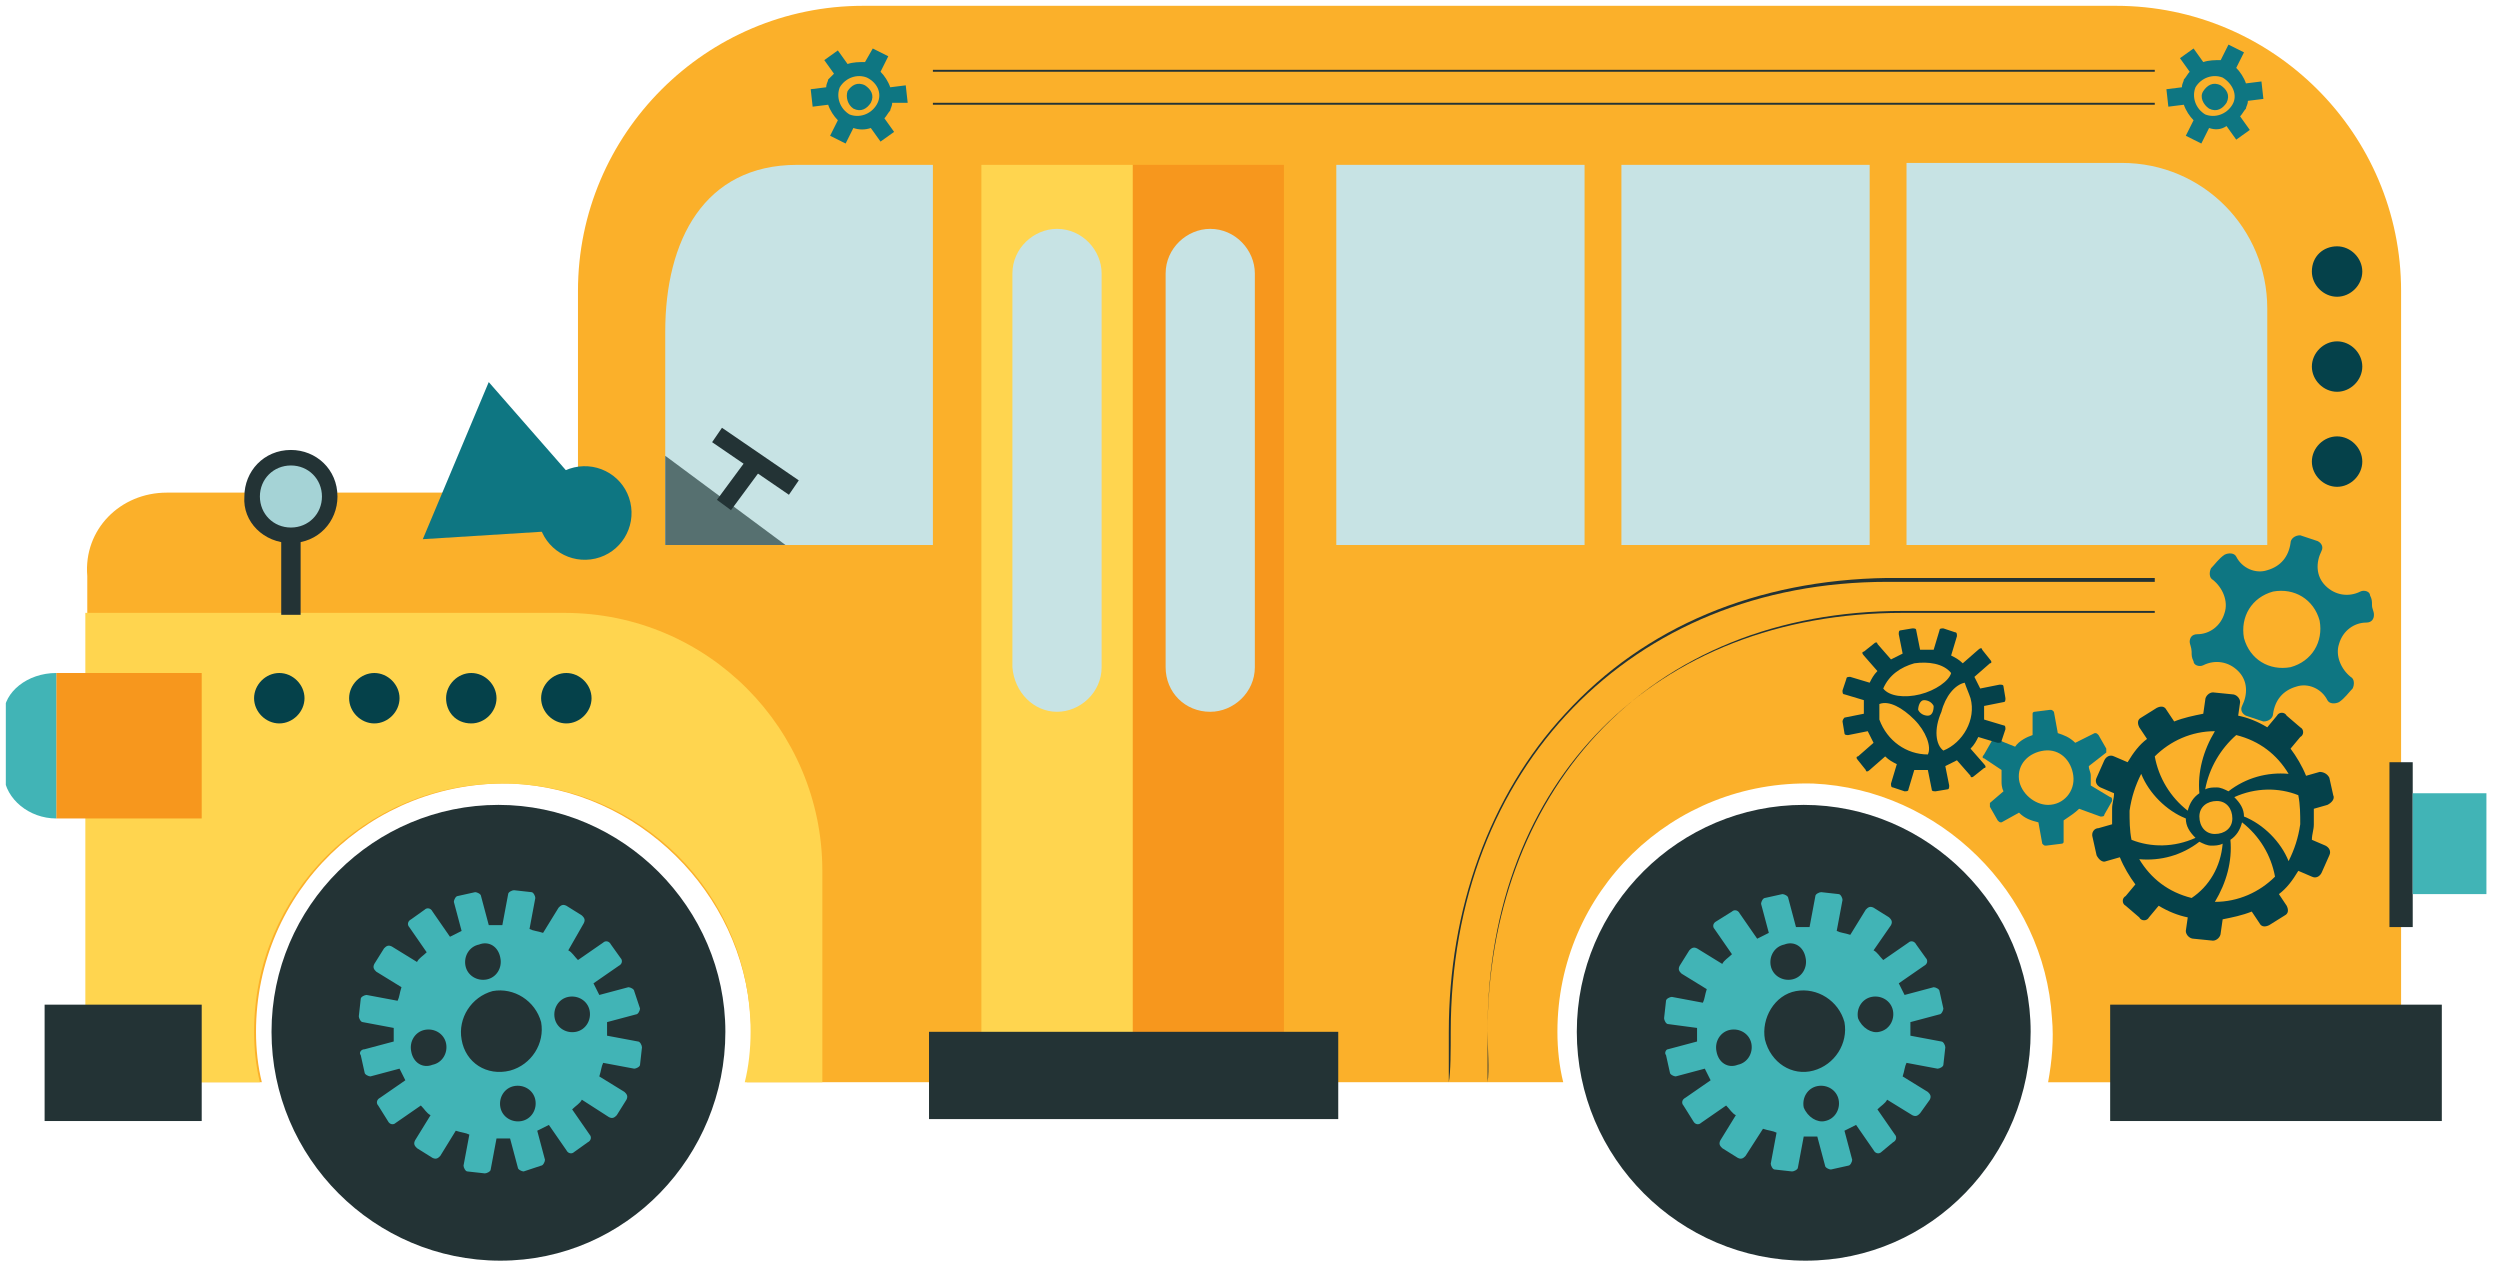 <?xml version="1.0" encoding="UTF-8"?> <!-- Generator: Adobe Illustrator 23.0.6, SVG Export Plug-In . SVG Version: 6.00 Build 0) --> <svg xmlns="http://www.w3.org/2000/svg" xmlns:xlink="http://www.w3.org/1999/xlink" id="Layer_1" x="0px" y="0px" viewBox="0 0 128.9 65.7" style="enable-background:new 0 0 128.9 65.7;" xml:space="preserve"> <style type="text/css"> .st0{clip-path:url(#SVGID_2_);fill:#FBB02A;} .st1{fill:#F7971D;} .st2{fill:#C7E3E4;} .st3{clip-path:url(#SVGID_4_);fill:#C7E3E4;} .st4{fill:#FFD54F;} .st5{clip-path:url(#SVGID_6_);fill:#C7E3E4;} .st6{fill:#233335;} .st7{clip-path:url(#SVGID_8_);fill:#0E7682;} .st8{fill:#41B4B6;} .st9{clip-path:url(#SVGID_10_);fill:#FFD54F;} .st10{clip-path:url(#SVGID_10_);fill:#05414A;} .st11{clip-path:url(#SVGID_10_);fill:#233335;} .st12{clip-path:url(#SVGID_10_);fill:#A5D3D6;} .st13{clip-path:url(#SVGID_12_);fill:#0E7682;} .st14{clip-path:url(#SVGID_12_);fill:#05414A;} .st15{clip-path:url(#SVGID_12_);fill:#41B4B6;} .st16{fill:#567070;} .st17{fill:#0E7682;} .st18{clip-path:url(#SVGID_14_);fill:#0E7682;} .st19{clip-path:url(#SVGID_16_);fill:#41B4B6;} .st20{clip-path:url(#SVGID_18_);fill:#233335;} </style> <g> <g> <defs> <rect id="SVGID_1_" x="0.3" y="0.3" width="127.9" height="64.7"></rect> </defs> <clipPath id="SVGID_2_"> <use xlink:href="#SVGID_1_" style="overflow:visible;"></use> </clipPath> <path class="st0" d="M8.6,25.4h21.2V15c0-8.1,6.6-14.7,14.7-14.7h64.6c8.1,0,14.7,6.6,14.7,14.7v40.8h-18.2 c0.2-1.1,0.3-2.2,0.2-3.3c-0.4-6.5-5.8-11.8-12.3-12.1c-7.3-0.2-13.2,5.6-13.2,12.8c0,0.9,0.1,1.8,0.3,2.6h-41h-1.1 c0.2-1.1,0.3-2.2,0.2-3.3c-0.4-6.5-5.8-11.8-12.3-12.1c-7.3-0.2-13.2,5.6-13.2,12.8c0,0.9,0.1,1.8,0.3,2.6h-9V29.7 C4.3,27.3,6.2,25.4,8.6,25.4"></path> </g> <rect x="58.4" y="8.5" class="st1" width="7.8" height="47.3"></rect> <rect x="68.9" y="8.5" class="st2" width="12.8" height="19.6"></rect> <rect x="83.6" y="8.5" class="st2" width="12.8" height="19.6"></rect> <g> <defs> <rect id="SVGID_3_" x="0.3" y="0.3" width="127.9" height="64.7"></rect> </defs> <clipPath id="SVGID_4_"> <use xlink:href="#SVGID_3_" style="overflow:visible;"></use> </clipPath> <path class="st3" d="M98.3,28.1h18.6V15.9c0-4.1-3.3-7.5-7.5-7.5H98.3V28.1z"></path> </g> <rect x="50.6" y="8.5" class="st4" width="7.8" height="47.3"></rect> <g> <defs> <rect id="SVGID_5_" x="0.3" y="0.3" width="127.9" height="64.7"></rect> </defs> <clipPath id="SVGID_6_"> <use xlink:href="#SVGID_5_" style="overflow:visible;"></use> </clipPath> <path class="st5" d="M34.3,28.1h13.8V8.5h-7c-4.8,0-6.8,3.9-6.8,8.6V28.1z"></path> <path class="st5" d="M54.5,36.7L54.5,36.7c1.2,0,2.3-1,2.3-2.3V14.1c0-1.2-1-2.3-2.3-2.3c-1.2,0-2.3,1-2.3,2.3v20.3 C52.3,35.7,53.3,36.7,54.5,36.7"></path> <path class="st5" d="M62.4,36.7L62.4,36.7c1.2,0,2.3-1,2.3-2.3V14.1c0-1.2-1-2.3-2.3-2.3c-1.2,0-2.3,1-2.3,2.3v20.3 C60.1,35.7,61.1,36.7,62.4,36.7"></path> </g> <rect x="47.9" y="53.2" class="st6" width="21.1" height="4.5"></rect> <g> <defs> <rect id="SVGID_7_" x="0.3" y="0.3" width="127.9" height="64.7"></rect> </defs> <clipPath id="SVGID_8_"> <use xlink:href="#SVGID_7_" style="overflow:visible;"></use> </clipPath> <path class="st7" d="M43.7,4.7c0.2-0.3,0.5-0.5,0.9-0.3c0.3,0.2,0.5,0.5,0.3,0.9c-0.2,0.3-0.5,0.5-0.9,0.3 C43.7,5.4,43.6,5,43.7,4.7"></path> <path class="st7" d="M44.7,4c-0.5-0.2-1.1,0-1.4,0.5c-0.2,0.5,0,1.1,0.5,1.4c0.5,0.2,1.1,0,1.4-0.5C45.5,4.9,45.3,4.3,44.7,4 M44,6.6l-0.4,0.8L42.8,7l0.4-0.8c-0.2-0.2-0.4-0.5-0.5-0.8l-0.8,0.1l-0.1-0.9l0.8-0.1c0-0.2,0.1-0.3,0.1-0.4 C42.8,4,42.9,3.9,43,3.8l-0.5-0.7l0.7-0.5l0.5,0.7c0.3-0.1,0.6-0.1,0.9-0.1L45,2.5l0.8,0.4l-0.4,0.8c0.2,0.2,0.4,0.5,0.5,0.8 l0.8-0.1l0.1,0.9L46,5.3c0,0.2-0.1,0.3-0.1,0.4c-0.1,0.1-0.2,0.3-0.3,0.4l0.5,0.7l-0.7,0.5l-0.5-0.7C44.6,6.7,44.3,6.7,44,6.6"></path> <path class="st7" d="M113.6,4.7c0.2-0.3,0.5-0.5,0.9-0.3c0.3,0.2,0.5,0.5,0.3,0.9c-0.2,0.3-0.5,0.5-0.9,0.3 C113.6,5.4,113.4,5,113.6,4.7"></path> <path class="st7" d="M114.6,4c-0.5-0.2-1.1,0-1.4,0.5c-0.2,0.5,0,1.1,0.5,1.4c0.5,0.2,1.1,0,1.4-0.5C115.4,4.9,115.1,4.3,114.6,4 M113.9,6.6l-0.4,0.8L112.7,7l0.4-0.8c-0.2-0.2-0.4-0.5-0.5-0.8l-0.8,0.1l-0.1-0.9l0.8-0.1c0-0.2,0.1-0.3,0.1-0.4 c0.1-0.1,0.2-0.3,0.3-0.4l-0.5-0.7l0.7-0.5l0.5,0.7c0.3-0.1,0.6-0.1,0.9-0.1l0.4-0.8l0.8,0.4l-0.4,0.8c0.2,0.2,0.4,0.5,0.5,0.8 l0.8-0.1l0.1,0.9l-0.8,0.1c0,0.2-0.1,0.3-0.1,0.4c-0.1,0.1-0.2,0.3-0.3,0.4l0.5,0.7l-0.7,0.5l-0.5-0.7 C114.5,6.7,114.2,6.7,113.9,6.6"></path> </g> <rect x="48.1" y="3.6" class="st6" width="63" height="0.1"></rect> <rect x="123.2" y="39.3" class="st6" width="1.2" height="8.5"></rect> <rect x="124.4" y="40.9" class="st8" width="3.8" height="5.2"></rect> <rect x="108.8" y="51.8" class="st6" width="17.1" height="6"></rect> <g> <defs> <rect id="SVGID_9_" x="0.3" y="0.3" width="127.9" height="64.7"></rect> </defs> <clipPath id="SVGID_10_"> <use xlink:href="#SVGID_9_" style="overflow:visible;"></use> </clipPath> <path class="st9" d="M4.3,31.6h24.8c7.4,0,13.3,6,13.3,13.3v10.9h-4c0.2-0.8,0.3-1.7,0.3-2.6c0-7.1-5.7-12.8-12.8-12.8 s-12.8,5.7-12.8,12.8c0,0.9,0.1,1.8,0.3,2.6h-9v-20V31.6z"></path> <path class="st10" d="M27.9,36c0-0.7,0.6-1.3,1.3-1.3c0.7,0,1.3,0.6,1.3,1.3c0,0.7-0.6,1.3-1.3,1.3C28.5,37.3,27.9,36.7,27.9,36"></path> <path class="st10" d="M23,36c0-0.7,0.6-1.3,1.3-1.3c0.7,0,1.3,0.6,1.3,1.3c0,0.7-0.6,1.3-1.3,1.3C23.5,37.3,23,36.7,23,36"></path> <path class="st10" d="M18,36c0-0.7,0.6-1.3,1.3-1.3c0.7,0,1.3,0.6,1.3,1.3c0,0.7-0.6,1.3-1.3,1.3C18.6,37.3,18,36.7,18,36"></path> <path class="st10" d="M13.1,36c0-0.7,0.6-1.3,1.3-1.3c0.7,0,1.3,0.6,1.3,1.3c0,0.7-0.6,1.3-1.3,1.3C13.7,37.3,13.1,36.7,13.1,36"></path> <path class="st10" d="M120.5,22.5c0.7,0,1.3,0.6,1.3,1.3s-0.6,1.3-1.3,1.3c-0.7,0-1.3-0.6-1.3-1.3S119.8,22.5,120.5,22.5"></path> <path class="st10" d="M120.5,17.6c0.7,0,1.3,0.6,1.3,1.3c0,0.7-0.6,1.3-1.3,1.3c-0.7,0-1.3-0.6-1.3-1.3 C119.2,18.2,119.8,17.6,120.5,17.6"></path> <path class="st10" d="M120.5,12.7c0.7,0,1.3,0.6,1.3,1.3c0,0.7-0.6,1.3-1.3,1.3c-0.7,0-1.3-0.6-1.3-1.3 C119.2,13.2,119.8,12.7,120.5,12.7"></path> <path class="st11" d="M14,53.2c0-6.5,5.3-11.7,11.7-11.7s11.7,5.3,11.7,11.7S32.3,65,25.8,65S14,59.7,14,53.2"></path> <path class="st11" d="M81.3,53.2c0-6.5,5.3-11.7,11.7-11.7s11.7,5.3,11.7,11.7S99.6,65,93.1,65S81.3,59.7,81.3,53.2"></path> <path class="st11" d="M76.7,55.8c0-0.6,0-1.8,0-2.6c0-6,2-11.4,5.6-15.3c3.9-4.2,9.4-6.4,15.8-6.4h13v0.1h-13 c-12.8,0-21.4,8.7-21.4,21.5C76.7,54,76.8,55.2,76.7,55.8L76.7,55.8z"></path> <path class="st12" d="M13,25.5c0,1.1,0.9,2,2,2c1.1,0,2-0.9,2-2c0-1.1-0.9-2-2-2C13.9,23.5,13,24.4,13,25.5"></path> <path class="st11" d="M15,24c0.9,0,1.6,0.7,1.6,1.6c0,0.9-0.7,1.6-1.6,1.6c-0.9,0-1.6-0.7-1.6-1.6C13.4,24.7,14.1,24,15,24 M15,28 c1.4,0,2.4-1.1,2.4-2.4c0-1.4-1.1-2.4-2.4-2.4c-1.4,0-2.4,1.1-2.4,2.4C12.5,26.9,13.6,28,15,28"></path> </g> <rect x="14.5" y="27.6" class="st6" width="1" height="4.1"></rect> <g> <defs> <rect id="SVGID_11_" x="0.3" y="0.3" width="127.9" height="64.7"></rect> </defs> <clipPath id="SVGID_12_"> <use xlink:href="#SVGID_11_" style="overflow:visible;"></use> </clipPath> <path class="st13" d="M118.1,34.4c1.1-0.3,1.7-1.3,1.5-2.4c-0.3-1.1-1.3-1.7-2.4-1.5c-1.1,0.3-1.7,1.3-1.5,2.4 C116,34,117,34.6,118.1,34.4 M112.9,33.1c0-0.2,0.1-0.4,0.4-0.4c0.6,0,1.2-0.4,1.4-1.1c0.2-0.6-0.1-1.3-0.6-1.7 c-0.2-0.1-0.2-0.4-0.1-0.6c0.2-0.2,0.4-0.5,0.7-0.7c0.2-0.1,0.5-0.1,0.6,0.1c0.3,0.6,1,0.9,1.6,0.7c0.7-0.2,1.1-0.7,1.2-1.4 c0-0.2,0.2-0.4,0.5-0.4c0.3,0.1,0.6,0.2,0.9,0.3c0.2,0.1,0.3,0.3,0.2,0.5c-0.3,0.6-0.3,1.3,0.2,1.8c0.5,0.5,1.2,0.6,1.8,0.3 c0.2-0.1,0.5,0,0.5,0.2c0.1,0.2,0.1,0.3,0.1,0.5c0,0.2,0.1,0.3,0.1,0.5c0,0.2-0.1,0.4-0.4,0.4c-0.6,0-1.2,0.4-1.4,1.1 c-0.2,0.6,0.1,1.3,0.6,1.7c0.2,0.1,0.2,0.4,0.1,0.6c-0.2,0.2-0.4,0.5-0.7,0.7c-0.2,0.1-0.5,0.1-0.6-0.1c-0.3-0.6-1-0.9-1.6-0.7 c-0.7,0.2-1.1,0.7-1.2,1.4c0,0.2-0.2,0.4-0.5,0.4c-0.3-0.1-0.6-0.2-0.9-0.3c-0.2-0.1-0.3-0.3-0.2-0.5c0.3-0.6,0.3-1.3-0.2-1.8 c-0.5-0.5-1.2-0.6-1.8-0.3c-0.2,0.1-0.5,0-0.5-0.2c-0.1-0.2-0.1-0.3-0.1-0.5C113,33.4,112.9,33.2,112.9,33.1"></path> <path class="st13" d="M105.6,41.5c0.8,0,1.4-0.7,1.3-1.5c-0.1-0.8-0.7-1.4-1.5-1.3c-0.8,0.1-1.4,0.7-1.3,1.5 C104.2,40.9,104.9,41.5,105.6,41.5 M103.3,40.8c-0.1-0.2-0.1-0.4-0.1-0.5c0-0.2,0-0.4,0-0.6l-0.9-0.6c-0.1,0-0.1-0.1,0-0.2 l0.4-0.7c0-0.1,0.1-0.1,0.2-0.1l1,0.4c0.2-0.3,0.6-0.5,0.9-0.6l0-1.1c0-0.1,0.1-0.1,0.1-0.1l0.8-0.1c0.1,0,0.1,0,0.2,0.1l0.2,1.1 c0.3,0.1,0.6,0.2,0.9,0.5l0,0l1-0.5c0.1,0,0.1,0,0.2,0.1l0.4,0.7c0,0.1,0,0.2,0,0.2l-0.9,0.7l0,0c0,0.2,0.1,0.3,0.1,0.5 c0,0.2,0,0.3,0,0.5l0,0l1,0.6c0.1,0,0.1,0.1,0.1,0.2l-0.4,0.7c0,0.1-0.1,0.1-0.2,0.1l-1.1-0.4l0,0c-0.2,0.2-0.5,0.4-0.8,0.6l0,1.1 c0,0.1-0.1,0.1-0.1,0.1l-0.8,0.1c-0.1,0-0.1,0-0.2-0.1l-0.2-1.1c-0.4-0.1-0.7-0.2-1-0.5l-0.9,0.5c-0.1,0-0.1,0-0.2-0.1l-0.4-0.7 c0-0.1,0-0.2,0-0.2L103.3,40.8z"></path> <path class="st14" d="M118.6,42.5c0-0.5,0-1-0.1-1.5c-1-0.4-2.2-0.4-3.3,0.1c0.3,0.3,0.5,0.6,0.5,1c1,0.4,1.9,1.3,2.3,2.3 C118.3,43.8,118.5,43.2,118.6,42.5 M114.6,43.5c-0.2,0.1-0.4,0.1-0.6,0.1c-0.2,0-0.4-0.1-0.6-0.2c-0.9,0.7-2,1-3.1,0.9 c0.6,1,1.5,1.7,2.7,2C113.9,45.7,114.5,44.7,114.6,43.5 M113.7,40.7c0.2-0.1,0.4-0.1,0.6-0.1c0.2,0,0.4,0.1,0.6,0.2 c0.9-0.7,2-1,3.1-0.9c-0.6-1-1.5-1.7-2.7-2C114.5,38.6,113.9,39.6,113.7,40.7 M113.4,42.1c0,0.5,0.3,0.9,0.8,0.9 c0.5,0,0.9-0.3,0.9-0.8c0-0.5-0.3-0.9-0.8-0.9C113.8,41.3,113.4,41.6,113.4,42.1 M111.1,39c0.2,1.1,0.8,2.1,1.7,2.8 c0.1-0.4,0.3-0.7,0.6-0.9c-0.1-1.1,0.2-2.2,0.8-3.2C113,37.7,111.9,38.2,111.1,39 M117.3,45.2c-0.2-1.1-0.8-2.1-1.7-2.8 c-0.1,0.4-0.3,0.7-0.6,0.9c0.1,1.1-0.2,2.2-0.8,3.2C115.4,46.5,116.5,46,117.3,45.2 M109.8,41.8c0,0.5,0,1,0.1,1.5 c1,0.4,2.2,0.4,3.3-0.1c-0.3-0.3-0.5-0.6-0.5-1c-1-0.4-1.9-1.3-2.3-2.3C110.1,40.5,109.9,41.1,109.8,41.8 M108.2,42.7l0.7-0.2 c0-0.3,0-0.5,0-0.8c0-0.3,0.1-0.5,0.1-0.8l-0.7-0.3c-0.2-0.1-0.3-0.3-0.2-0.5l0.4-0.9c0.1-0.2,0.3-0.3,0.5-0.2l0.7,0.3 c0.3-0.5,0.6-0.9,1-1.2l-0.4-0.6c-0.1-0.2-0.1-0.4,0.1-0.5l0.8-0.5c0.2-0.1,0.4-0.1,0.5,0.1l0.4,0.6c0.5-0.2,1-0.3,1.5-0.4 l0.1-0.7c0-0.2,0.2-0.4,0.4-0.4l1,0.1c0.2,0,0.4,0.2,0.4,0.4l-0.1,0.7c0.5,0.1,1,0.3,1.5,0.6l0.5-0.6c0.1-0.2,0.4-0.2,0.5,0 l0.7,0.6c0.2,0.1,0.2,0.4,0,0.5l-0.5,0.6c0.3,0.4,0.6,0.9,0.8,1.4l0.7-0.2c0.2,0,0.4,0.1,0.5,0.3l0.2,0.9c0.1,0.2-0.1,0.4-0.3,0.5 l-0.7,0.2c0,0.3,0,0.5,0,0.8c0,0.3-0.1,0.5-0.1,0.8l0.7,0.3c0.2,0.1,0.3,0.3,0.2,0.5l-0.4,0.9c-0.1,0.2-0.3,0.3-0.5,0.2l-0.7-0.3 c-0.3,0.5-0.6,0.9-1,1.2l0.4,0.6c0.1,0.2,0.1,0.4-0.1,0.5l-0.8,0.5c-0.2,0.1-0.4,0.1-0.5-0.1l-0.4-0.6c-0.5,0.2-1,0.3-1.5,0.4 l-0.1,0.7c0,0.2-0.2,0.4-0.4,0.4l-1-0.1c-0.2,0-0.4-0.2-0.4-0.4l0.1-0.7c-0.5-0.1-1-0.3-1.5-0.6l-0.5,0.6c-0.1,0.2-0.4,0.2-0.5,0 l-0.7-0.6c-0.2-0.1-0.2-0.4,0-0.5l0.5-0.6c-0.3-0.4-0.6-0.9-0.8-1.4l-0.7,0.2c-0.2,0.1-0.4-0.1-0.5-0.3l-0.2-0.9 C107.8,42.9,108,42.7,108.2,42.7"></path> <path class="st15" d="M22.3,54.9c0.5-0.1,0.8-0.6,0.7-1.1c-0.1-0.5-0.6-0.8-1.1-0.7c-0.5,0.1-0.8,0.6-0.7,1.1 C21.3,54.8,21.8,55.1,22.3,54.9 M26.3,55.2c1.1-0.3,1.8-1.4,1.6-2.5c-0.3-1.1-1.4-1.8-2.5-1.6c-1.1,0.3-1.8,1.4-1.6,2.5 C24,54.8,25.1,55.5,26.3,55.2 M26.9,57.8c0.5-0.1,0.8-0.6,0.7-1.1c-0.1-0.5-0.6-0.8-1.1-0.7c-0.5,0.1-0.8,0.6-0.7,1.1 C25.9,57.6,26.4,57.9,26.9,57.8 M24.7,48.7c-0.5,0.1-0.8,0.6-0.7,1.1c0.1,0.5,0.6,0.8,1.1,0.7c0.5-0.1,0.8-0.6,0.7-1.1 C25.7,48.8,25.2,48.5,24.7,48.7 M29.7,53.2c0.5-0.1,0.8-0.6,0.7-1.1c-0.1-0.5-0.6-0.8-1.1-0.7c-0.5,0.1-0.8,0.6-0.7,1.1 C28.7,53,29.2,53.3,29.7,53.2 M18.8,54.1l1.5-0.4c0-0.2,0-0.5,0-0.7l-1.6-0.3c-0.1,0-0.2-0.2-0.2-0.3l0.1-0.9 c0-0.1,0.2-0.2,0.3-0.2l1.6,0.3c0.1-0.2,0.1-0.4,0.2-0.7l-1.3-0.8c-0.1-0.1-0.2-0.2-0.1-0.4l0.5-0.8c0.1-0.1,0.2-0.2,0.4-0.1 l1.3,0.8c0.1-0.2,0.3-0.3,0.5-0.5l-0.9-1.3c-0.1-0.1-0.1-0.3,0.1-0.4l0.7-0.5c0.1-0.1,0.3-0.1,0.4,0.1l0.9,1.3 c0.2-0.1,0.4-0.2,0.6-0.3l-0.4-1.5c0-0.1,0.1-0.3,0.2-0.3l0.9-0.2c0.1,0,0.3,0.1,0.3,0.2l0.4,1.5c0.2,0,0.5,0,0.7,0l0.3-1.6 c0-0.1,0.2-0.2,0.3-0.2l0.9,0.1c0.1,0,0.2,0.2,0.2,0.3l-0.3,1.6c0.2,0.1,0.4,0.1,0.7,0.2l0.8-1.3c0.1-0.1,0.2-0.2,0.4-0.1l0.8,0.5 c0.1,0.1,0.2,0.2,0.1,0.4L29.3,49c0.2,0.1,0.3,0.3,0.5,0.5l1.3-0.9c0.1-0.1,0.3-0.1,0.4,0.1l0.5,0.7c0.1,0.1,0.1,0.3-0.1,0.4 l-1.3,0.9c0.1,0.2,0.2,0.4,0.3,0.6l1.5-0.4c0.1,0,0.3,0.1,0.3,0.2L33,52c0,0.1-0.1,0.3-0.2,0.3l-1.5,0.4c0,0.2,0,0.5,0,0.7 l1.6,0.3c0.1,0,0.2,0.2,0.2,0.3l-0.1,0.9c0,0.1-0.2,0.2-0.3,0.2l-1.6-0.3c-0.1,0.2-0.1,0.4-0.2,0.7l1.3,0.8 c0.1,0.1,0.2,0.2,0.1,0.4l-0.5,0.8c-0.1,0.1-0.2,0.2-0.4,0.1L30,56.7c-0.1,0.2-0.3,0.3-0.5,0.5l0.9,1.3c0.1,0.1,0.1,0.3-0.1,0.4 l-0.7,0.5c-0.1,0.1-0.3,0.1-0.4-0.1l-0.9-1.3c-0.2,0.1-0.4,0.2-0.6,0.3l0.4,1.5c0,0.1-0.1,0.3-0.2,0.3L27,60.4 c-0.1,0-0.3-0.1-0.3-0.2l-0.4-1.5c-0.2,0-0.5,0-0.7,0l-0.3,1.6c0,0.1-0.2,0.2-0.3,0.2l-0.9-0.1c-0.1,0-0.2-0.2-0.2-0.3l0.3-1.6 c-0.2-0.1-0.4-0.1-0.7-0.2l-0.8,1.3c-0.1,0.1-0.2,0.2-0.4,0.1l-0.8-0.5c-0.1-0.1-0.2-0.2-0.1-0.4l0.8-1.3 c-0.2-0.1-0.3-0.3-0.5-0.5l-1.3,0.9c-0.1,0.1-0.3,0.1-0.4-0.1l-0.5-0.8c-0.1-0.1-0.1-0.3,0.1-0.4l1.3-0.9 c-0.1-0.2-0.2-0.4-0.3-0.6l-1.5,0.4c-0.1,0-0.3-0.1-0.3-0.2l-0.2-0.9C18.5,54.3,18.6,54.1,18.8,54.1"></path> <path class="st15" d="M89.6,54.9c0.5-0.1,0.8-0.6,0.7-1.1c-0.1-0.5-0.6-0.8-1.1-0.7c-0.5,0.1-0.8,0.6-0.7,1.1 C88.6,54.8,89.1,55.1,89.6,54.9 M93.5,55.2c1.1-0.3,1.8-1.4,1.6-2.5c-0.3-1.1-1.4-1.8-2.5-1.6s-1.8,1.4-1.6,2.5 C91.3,54.8,92.4,55.5,93.5,55.2 M94.1,57.8c0.5-0.1,0.8-0.6,0.7-1.1c-0.1-0.5-0.6-0.8-1.1-0.7c-0.5,0.1-0.8,0.6-0.7,1.1 C93.2,57.6,93.7,57.9,94.1,57.8 M92,48.7c-0.5,0.1-0.8,0.6-0.7,1.1c0.1,0.5,0.6,0.8,1.1,0.7c0.5-0.1,0.8-0.6,0.7-1.1 C93,48.8,92.5,48.5,92,48.7 M96.9,53.2c0.5-0.1,0.8-0.6,0.7-1.1c-0.1-0.5-0.6-0.8-1.1-0.7c-0.5,0.1-0.8,0.6-0.7,1.1 C96,53,96.5,53.3,96.9,53.2 M86,54.1l1.5-0.4c0-0.2,0-0.5,0-0.7L86,52.8c-0.1,0-0.2-0.2-0.2-0.3l0.1-0.9c0-0.1,0.2-0.2,0.3-0.2 l1.6,0.3c0.1-0.2,0.1-0.4,0.2-0.7l-1.3-0.8c-0.1-0.1-0.2-0.2-0.1-0.4l0.5-0.8c0.1-0.1,0.2-0.2,0.4-0.1l1.3,0.8 c0.1-0.2,0.3-0.3,0.5-0.5l-0.9-1.3c-0.1-0.1-0.1-0.3,0.1-0.4l0.8-0.5c0.1-0.1,0.3-0.1,0.4,0.1l0.9,1.3c0.2-0.1,0.4-0.2,0.6-0.3 l-0.4-1.5c0-0.1,0.1-0.3,0.2-0.3l0.9-0.2c0.1,0,0.3,0.1,0.3,0.2l0.4,1.5c0.2,0,0.5,0,0.7,0l0.3-1.6c0-0.1,0.2-0.2,0.3-0.2l0.9,0.1 c0.1,0,0.2,0.2,0.2,0.3l-0.3,1.6c0.2,0.1,0.4,0.1,0.7,0.2l0.8-1.3c0.1-0.1,0.2-0.2,0.4-0.1l0.8,0.5c0.1,0.1,0.2,0.2,0.1,0.4 L96.6,49c0.2,0.1,0.3,0.3,0.5,0.5l1.3-0.9c0.1-0.1,0.3-0.1,0.4,0.1l0.5,0.7c0.1,0.1,0.1,0.3-0.1,0.4l-1.3,0.9 c0.1,0.2,0.2,0.4,0.3,0.6l1.5-0.4c0.1,0,0.3,0.1,0.3,0.2l0.2,0.9c0,0.1-0.1,0.3-0.2,0.3l-1.5,0.4c0,0.2,0,0.5,0,0.7l1.6,0.3 c0.1,0,0.2,0.2,0.2,0.3l-0.1,0.9c0,0.1-0.2,0.2-0.3,0.2l-1.6-0.3c-0.1,0.2-0.1,0.4-0.2,0.7l1.3,0.8c0.1,0.1,0.2,0.2,0.1,0.4 L99,57.4c-0.1,0.1-0.2,0.2-0.4,0.1l-1.3-0.8c-0.1,0.2-0.3,0.3-0.5,0.5l0.9,1.3c0.1,0.1,0.1,0.3-0.1,0.4L97,59.4 c-0.1,0.1-0.3,0.1-0.4-0.1l-0.9-1.3c-0.2,0.1-0.4,0.2-0.6,0.3l0.4,1.5c0,0.1-0.1,0.3-0.2,0.3l-0.9,0.2c-0.1,0-0.3-0.1-0.3-0.2 l-0.4-1.5c-0.2,0-0.5,0-0.7,0l-0.3,1.6c0,0.1-0.2,0.2-0.3,0.2l-0.9-0.1c-0.1,0-0.2-0.2-0.2-0.3l0.3-1.6c-0.2-0.1-0.4-0.1-0.7-0.2 L90,59.6c-0.1,0.1-0.2,0.2-0.4,0.1l-0.8-0.5c-0.1-0.1-0.2-0.2-0.1-0.4l0.8-1.3c-0.2-0.1-0.3-0.3-0.5-0.5l-1.3,0.9 c-0.1,0.1-0.3,0.1-0.4-0.1l-0.5-0.8c-0.1-0.1-0.1-0.3,0.1-0.4l1.3-0.9c-0.1-0.2-0.2-0.4-0.3-0.6l-1.5,0.4c-0.1,0-0.3-0.1-0.3-0.2 l-0.2-0.9C85.8,54.3,85.9,54.1,86,54.1"></path> <path class="st14" d="M99.4,38.9c0.2-0.4-0.1-1.2-0.7-1.8c-0.6-0.6-1.3-1-1.8-0.8c0,0.3,0,0.6,0,0.8 C97.3,38.2,98.3,38.9,99.4,38.9 M99.7,36.4c-0.1-0.2-0.3-0.3-0.5-0.3s-0.3,0.3-0.3,0.5c0.1,0.2,0.3,0.3,0.5,0.3 C99.6,36.9,99.7,36.7,99.7,36.4 M100.2,38.7c1-0.4,1.7-1.6,1.4-2.7c-0.1-0.3-0.2-0.5-0.3-0.8c-0.5,0.1-1,0.7-1.2,1.5 C99.7,37.6,99.8,38.4,100.2,38.7 M98.7,34.2c-0.7,0.2-1.3,0.6-1.6,1.3c0.3,0.4,1.1,0.5,1.9,0.3c0.8-0.2,1.5-0.7,1.6-1.1 C100.2,34.2,99.4,34.1,98.7,34.2 M95.1,37l1-0.2c0-0.2,0-0.5,0-0.7l-1-0.3c-0.1,0-0.1-0.1-0.1-0.2l0.2-0.6c0-0.1,0.1-0.1,0.2-0.1 l1,0.3c0.1-0.2,0.2-0.4,0.4-0.6l-0.7-0.8c-0.1-0.1-0.1-0.2,0-0.2l0.5-0.4c0.1-0.1,0.2-0.1,0.2,0l0.7,0.8c0.2-0.1,0.4-0.2,0.6-0.3 l-0.2-1c0-0.1,0-0.2,0.1-0.2l0.6-0.1c0.1,0,0.2,0,0.2,0.1l0.2,1c0.2,0,0.5,0,0.7,0l0.3-1c0-0.1,0.1-0.1,0.2-0.1l0.6,0.2 c0.1,0,0.1,0.1,0.1,0.2l-0.3,1c0.2,0.1,0.4,0.2,0.6,0.4l0.8-0.7c0.1-0.1,0.2-0.1,0.2,0l0.4,0.5c0.1,0.1,0.1,0.2,0,0.2l-0.8,0.7 c0.1,0.2,0.2,0.4,0.3,0.6l1-0.2c0.1,0,0.2,0,0.2,0.1l0.1,0.6c0,0.1,0,0.2-0.1,0.2l-1,0.2c0,0.2,0,0.5,0,0.7l1,0.3 c0.1,0,0.1,0.1,0.1,0.2l-0.2,0.6c0,0.1-0.1,0.1-0.2,0.1l-1-0.3c-0.1,0.2-0.2,0.4-0.4,0.6l0.7,0.8c0.1,0.1,0.1,0.2,0,0.2l-0.5,0.4 c-0.1,0.1-0.2,0.1-0.2,0l-0.7-0.8c-0.2,0.1-0.4,0.2-0.6,0.3l0.2,1c0,0.1,0,0.2-0.1,0.2l-0.6,0.1c-0.1,0-0.2,0-0.2-0.1l-0.2-1 c-0.2,0-0.5,0-0.7,0l-0.3,1c0,0.1-0.1,0.1-0.2,0.1l-0.6-0.2c-0.1,0-0.1-0.1-0.1-0.2l0.3-1c-0.2-0.1-0.4-0.2-0.6-0.4l-0.8,0.7 c-0.1,0.1-0.2,0.1-0.2,0l-0.4-0.5c-0.1-0.1-0.1-0.2,0-0.2l0.8-0.7c-0.1-0.2-0.2-0.4-0.3-0.6l-1,0.2c-0.1,0-0.2,0-0.2-0.1L95,37.2 C95,37.1,95.1,37,95.1,37"></path> </g> <polygon class="st16" points="34.3,28.1 35.2,28.1 40.5,28.1 34.3,23.5 "></polygon> <rect x="36.7" y="24.5" transform="matrix(0.594 -0.805 0.805 0.594 -4.558 40.761)" class="st6" width="2.8" height="0.9"></rect> <rect x="38.5" y="21.4" transform="matrix(0.565 -0.825 0.825 0.565 -2.691 42.47)" class="st6" width="0.9" height="4.8"></rect> <polygon class="st17" points="28.2,27.4 29.4,24.5 25.2,19.7 21.8,27.8 "></polygon> <g> <defs> <rect id="SVGID_13_" x="0.3" y="0.3" width="127.9" height="64.7"></rect> </defs> <clipPath id="SVGID_14_"> <use xlink:href="#SVGID_13_" style="overflow:visible;"></use> </clipPath> <path class="st18" d="M27.8,27c0.3,1.3,1.6,2.1,2.9,1.8c1.3-0.3,2.1-1.6,1.8-2.9s-1.6-2.1-2.9-1.8C28.3,24.4,27.5,25.7,27.8,27"></path> </g> <rect x="2.9" y="34.7" class="st1" width="7.5" height="7.5"></rect> <g> <defs> <rect id="SVGID_15_" x="0.3" y="0.3" width="127.9" height="64.7"></rect> </defs> <clipPath id="SVGID_16_"> <use xlink:href="#SVGID_15_" style="overflow:visible;"></use> </clipPath> <path class="st19" d="M2.9,42.2L2.9,42.2v-7.5c-1.5,0-2.7,1-2.7,2.1V40C0.3,41.2,1.5,42.2,2.9,42.2"></path> </g> <rect x="2.3" y="51.8" class="st6" width="8.1" height="6"></rect> <rect x="48.1" y="5.3" class="st6" width="63" height="0.1"></rect> <g> <defs> <rect id="SVGID_17_" x="0.3" y="0.3" width="127.9" height="64.7"></rect> </defs> <clipPath id="SVGID_18_"> <use xlink:href="#SVGID_17_" style="overflow:visible;"></use> </clipPath> <path class="st20" d="M74.7,55.8c0-0.5,0-1.7,0-2.6c0-6.3,2.1-12.2,6-16.4c4.1-4.5,9.9-6.9,16.6-7h13.8V30H97.3 C84.1,30,74.8,39.6,74.8,53.2C74.8,54.1,74.8,55.3,74.7,55.8L74.7,55.8z"></path> </g> </g> </svg> 